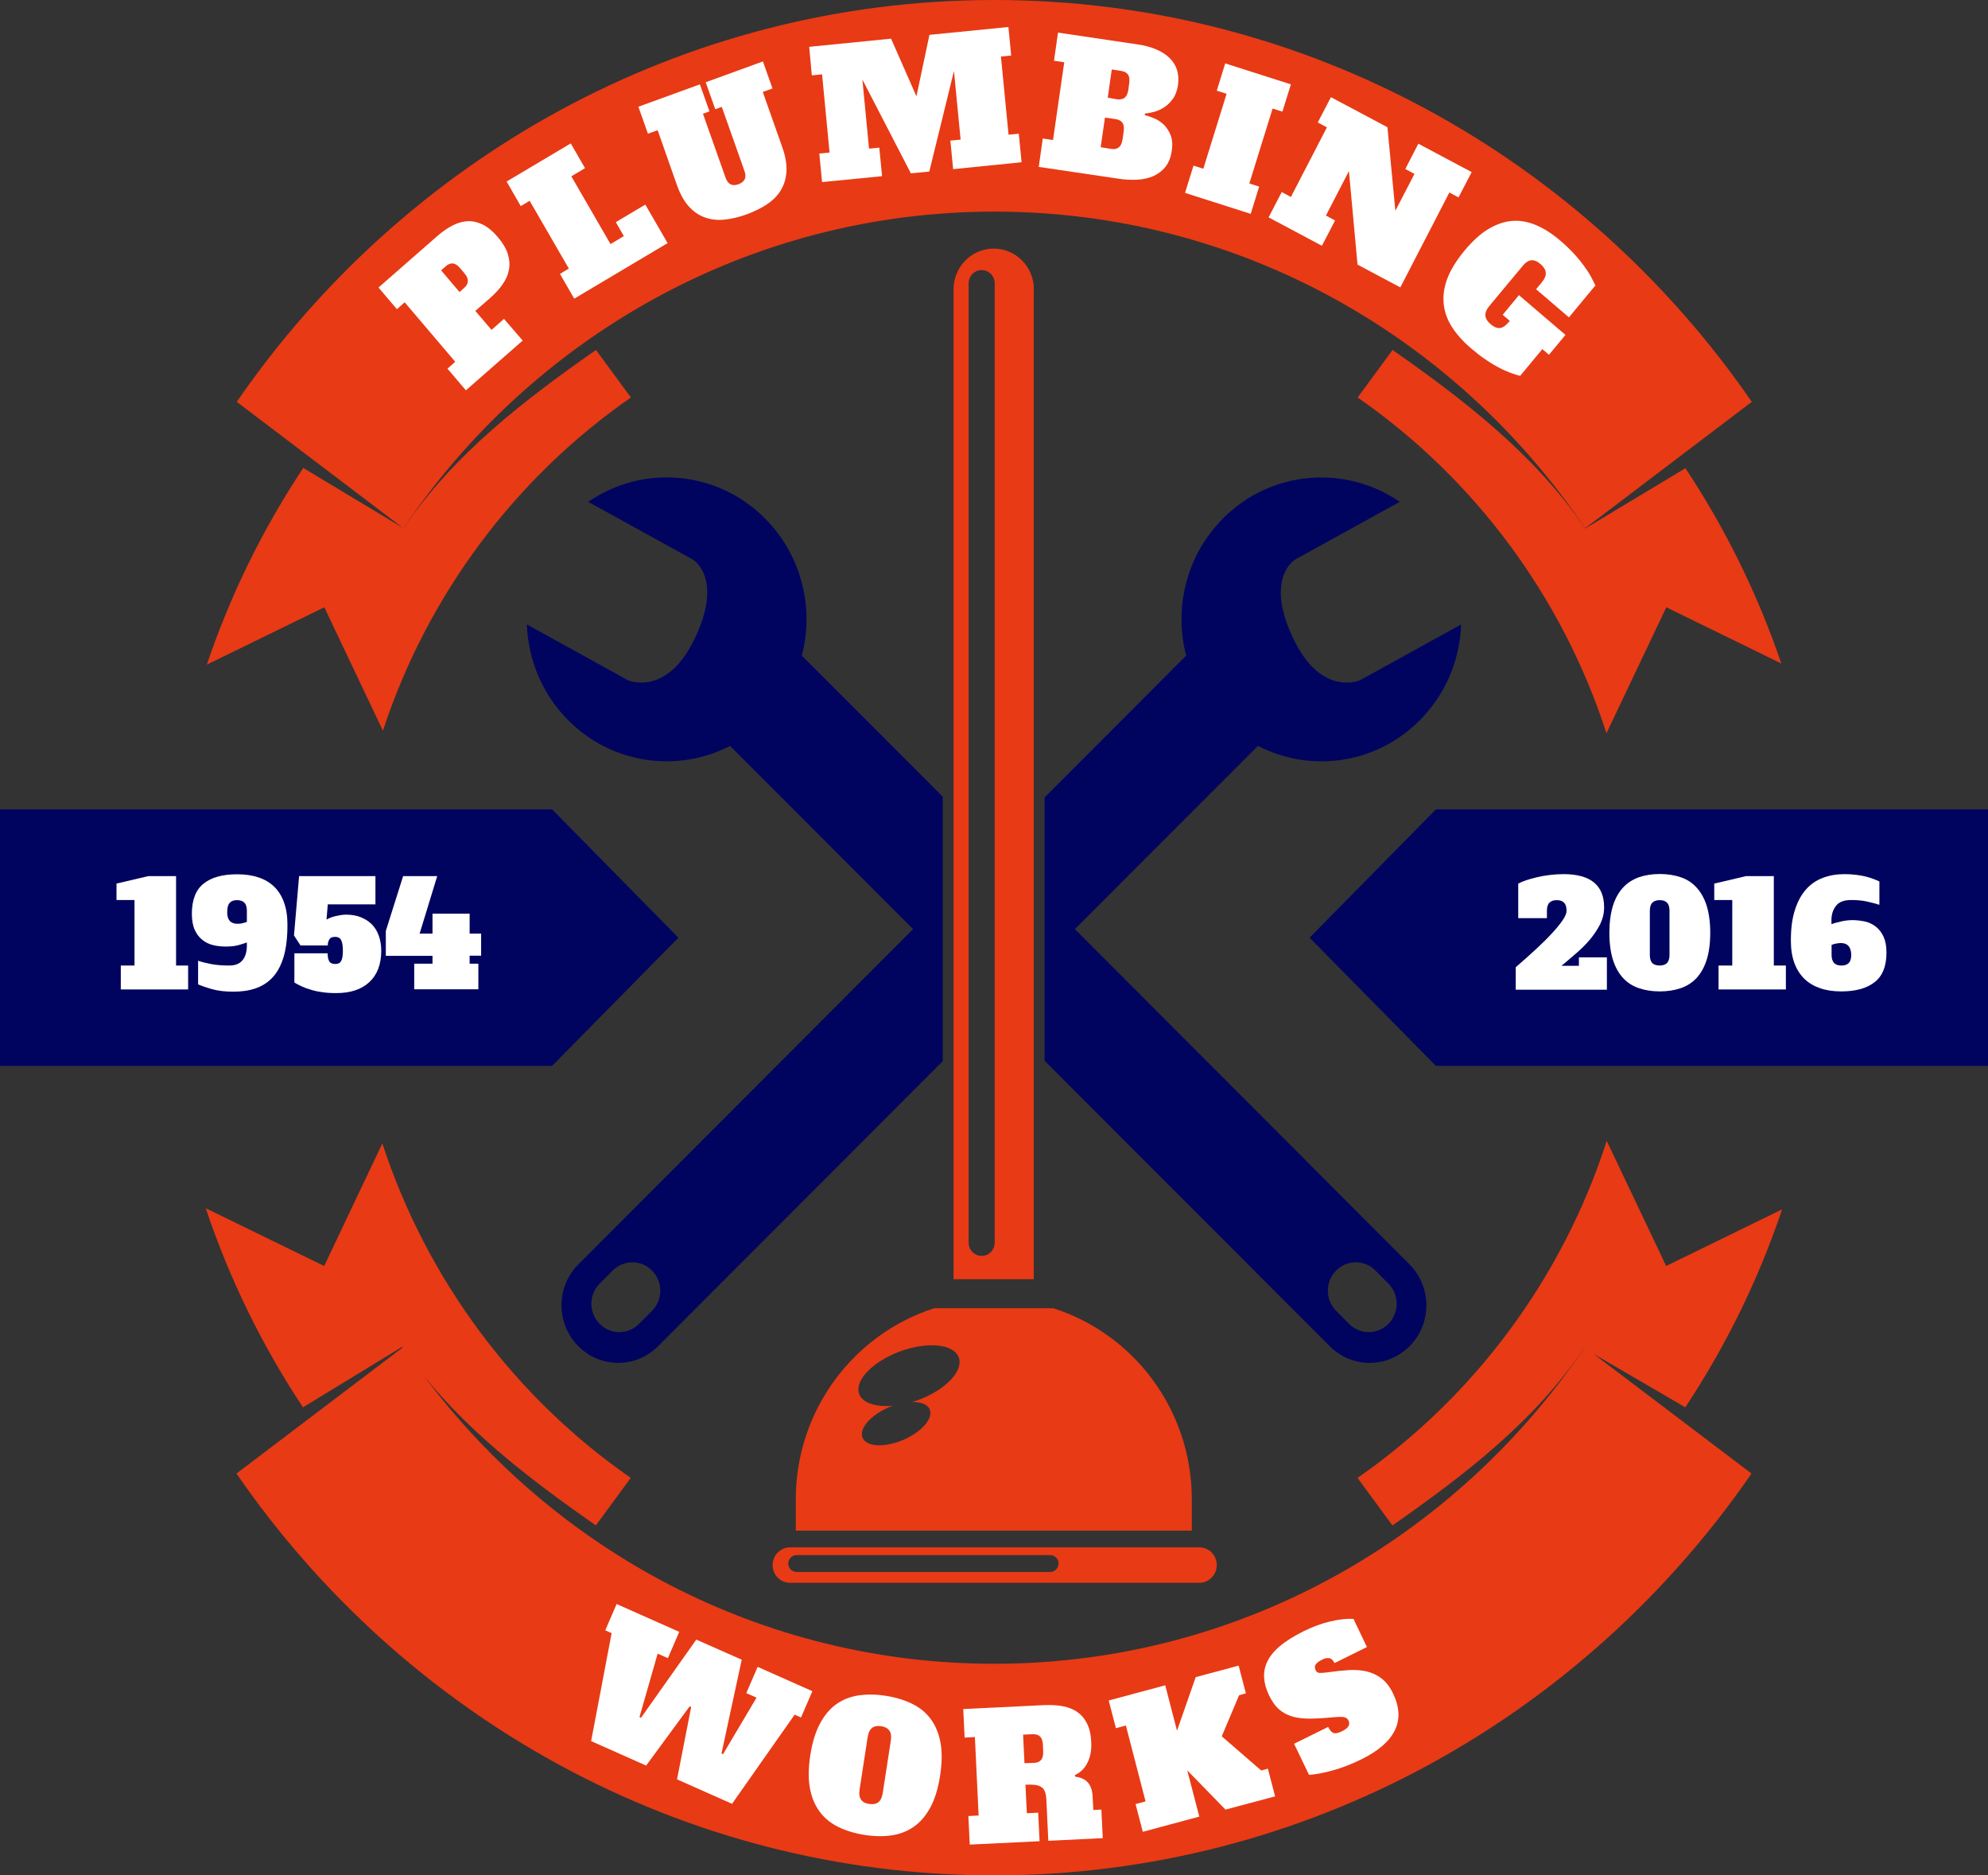 <svg width="106" height="100" viewBox="0 0 106 100" fill="none" xmlns="http://www.w3.org/2000/svg">
<rect x="0" y="0" width="106" height="100" fill="#333333" stroke="none"/>
<path d="M21.51 28.168L12.624 21.427C21.532 8.487 36.313 0 53.015 0C69.716 0 84.49 8.487 93.406 21.427L84.519 28.168C77.65 17.971 66.104 11.284 53.022 11.284C39.925 11.284 28.38 17.979 21.51 28.168ZM74.252 18.661L72.39 21.195C78.558 25.476 83.278 31.751 85.657 39.099L88.848 32.381L94.979 35.38C93.716 31.661 91.987 28.168 89.867 24.966L84.519 28.183C81.86 24.239 78.004 21.285 74.252 18.661ZM11.028 35.44L17.292 32.381L20.417 38.964C22.81 31.676 27.508 25.454 33.639 21.195L31.778 18.661C28.018 21.285 24.169 24.232 21.517 28.168L16.169 24.951C14.027 28.183 12.291 31.699 11.028 35.44ZM89.86 75.041C92.009 71.795 93.753 68.256 95.023 64.485L88.84 67.506L85.671 60.834C83.293 68.211 78.566 74.509 72.383 78.805L74.244 81.339C78.004 78.715 81.808 75.821 84.46 71.885H84.468C77.59 82.044 66.067 88.716 53.007 88.716C40.597 88.716 29.584 82.696 22.618 73.384C25.181 76.556 28.535 79.075 31.77 81.339L33.632 78.805C27.486 74.539 22.781 68.286 20.387 60.969L17.285 67.506L10.969 64.425C12.24 68.219 13.99 71.78 16.155 75.041L21.444 71.817C21.451 71.832 21.458 71.84 21.466 71.855L12.609 78.573C21.517 91.513 36.298 100 53 100C69.701 100 84.475 91.513 93.391 78.573L84.97 72.192L89.86 75.041Z" fill="#E83A15"/>
<path d="M50.282 42.495L42.755 34.96C43.412 32.441 42.762 29.645 40.819 27.673C38.249 25.064 34.267 24.756 31.364 26.758L36.934 29.832C36.934 29.832 38.611 30.792 37.037 34.061C35.538 37.187 33.484 36.272 33.484 36.272L28.092 33.296C28.158 35.14 28.882 36.97 30.271 38.379C32.612 40.756 36.129 41.221 38.928 39.774L48.686 49.543L30.825 67.431C29.643 68.631 29.643 70.573 30.825 71.772C32.007 72.972 33.92 72.972 35.102 71.772L50.267 56.583V42.495H50.282ZM34.769 69.891L34.075 70.588C33.492 71.18 32.546 71.18 31.97 70.588C31.386 69.996 31.386 69.036 31.97 68.451L32.664 67.754C33.248 67.162 34.193 67.162 34.769 67.754C35.353 68.339 35.353 69.298 34.769 69.891Z" fill="#00045F"/>
<path d="M57.314 49.542L67.072 39.773C69.871 41.22 73.387 40.763 75.729 38.379C77.118 36.969 77.842 35.14 77.908 33.296L72.516 36.272C72.516 36.272 70.462 37.194 68.963 34.06C67.397 30.791 69.066 29.832 69.066 29.832L74.636 26.758C71.733 24.764 67.751 25.064 65.181 27.673C63.238 29.645 62.588 32.441 63.245 34.96L55.696 42.525V56.56L70.891 71.772C72.073 72.972 73.986 72.972 75.168 71.772C76.349 70.573 76.349 68.631 75.168 67.431L57.314 49.542ZM74.037 70.588C73.454 71.18 72.508 71.18 71.932 70.588L71.238 69.89C70.654 69.298 70.654 68.338 71.238 67.754C71.821 67.161 72.767 67.161 73.343 67.754L74.037 68.451C74.614 69.043 74.614 69.995 74.037 70.588Z" fill="#00045F"/>
<path d="M55.128 15.43C55.128 14.23 54.167 13.255 52.985 13.255C51.804 13.255 50.843 14.23 50.843 15.43V68.211H55.12V15.43H55.128ZM53.037 66.262C53.037 66.652 52.727 66.967 52.343 66.967C51.959 66.967 51.648 66.652 51.648 66.262V15.107C51.648 14.717 51.959 14.402 52.343 14.402C52.727 14.402 53.037 14.717 53.037 15.107V66.262Z" fill="#E83A15"/>
<path d="M63.947 82.508H63.541H42.43H42.127C41.617 82.508 41.196 82.928 41.196 83.453C41.196 83.978 41.61 84.398 42.127 84.398H63.947C64.457 84.398 64.878 83.978 64.878 83.453C64.878 82.928 64.464 82.508 63.947 82.508ZM55.999 83.821H42.474C42.23 83.821 42.031 83.618 42.031 83.371C42.031 83.123 42.23 82.921 42.474 82.921H55.999C56.243 82.921 56.442 83.123 56.442 83.371C56.442 83.618 56.243 83.821 55.999 83.821Z" fill="#E83A15"/>
<path d="M63.548 81.617V79.96C63.548 75.161 60.439 71.12 56.154 69.756H49.816C45.539 71.128 42.43 75.169 42.43 79.96V81.617H63.548ZM47.999 72.057C49.469 71.517 50.865 71.667 51.124 72.387C51.382 73.107 50.4 74.127 48.93 74.666C48.827 74.704 48.731 74.726 48.635 74.756C49.1 74.749 49.462 74.884 49.573 75.154C49.772 75.641 49.13 76.368 48.14 76.788C47.15 77.201 46.19 77.148 45.99 76.661C45.791 76.173 46.433 75.446 47.423 75.026C47.482 75.004 47.541 74.981 47.6 74.959C46.699 75.034 45.99 74.816 45.813 74.329C45.547 73.617 46.529 72.597 47.999 72.057Z" fill="#E83A15"/>
<path d="M106 43.155H91.227H81.764H76.564L69.827 50L76.564 56.837H81.764H91.227H106V43.155Z" fill="#00045F"/>
<path d="M36.173 50L29.436 43.155H0V56.837H29.436L36.173 50Z" fill="#00045F"/>
<path d="M80.819 51.575C81.218 51.23 81.579 50.907 81.912 50.6C82.244 50.292 82.532 50.008 82.769 49.745C83.013 49.483 83.197 49.25 83.33 49.056C83.463 48.853 83.529 48.696 83.529 48.568C83.529 48.366 83.485 48.223 83.397 48.133C83.308 48.043 83.182 47.998 83.005 47.998C82.835 47.998 82.702 48.043 82.614 48.133C82.525 48.223 82.481 48.373 82.481 48.568V48.958H80.952V47.114C81.085 47.046 81.232 46.986 81.387 46.934C81.543 46.881 81.735 46.829 81.949 46.776C82.163 46.724 82.392 46.686 82.636 46.656C82.879 46.626 83.123 46.611 83.374 46.611C84.098 46.611 84.638 46.761 84.999 47.061C85.354 47.361 85.531 47.796 85.531 48.381C85.531 48.696 85.457 48.995 85.317 49.288C85.169 49.573 84.985 49.85 84.763 50.113C84.541 50.375 84.29 50.622 84.025 50.847C83.758 51.08 83.5 51.297 83.256 51.5H84.187V51.05H85.679V52.774H80.819V51.575Z" fill="white"/>
<path d="M91.19 49.738C91.19 50.307 91.123 50.787 90.998 51.185C90.872 51.582 90.687 51.904 90.458 52.152C90.229 52.399 89.941 52.579 89.616 52.692C89.284 52.804 88.914 52.864 88.501 52.864C88.087 52.864 87.718 52.804 87.385 52.692C87.053 52.579 86.772 52.399 86.543 52.152C86.314 51.904 86.13 51.582 86.004 51.185C85.879 50.787 85.812 50.307 85.812 49.738C85.812 49.175 85.879 48.696 86.004 48.291C86.13 47.893 86.314 47.571 86.543 47.324C86.772 47.076 87.06 46.896 87.385 46.776C87.718 46.664 88.087 46.604 88.501 46.604C88.914 46.604 89.284 46.664 89.616 46.776C89.949 46.889 90.229 47.069 90.458 47.324C90.687 47.571 90.872 47.893 90.998 48.291C91.123 48.696 91.19 49.175 91.19 49.738ZM88.493 51.484C88.663 51.484 88.796 51.44 88.885 51.35C88.974 51.26 89.018 51.11 89.018 50.907V48.568C89.018 48.366 88.974 48.223 88.885 48.133C88.796 48.043 88.671 47.998 88.493 47.998C88.316 47.998 88.191 48.043 88.102 48.133C88.013 48.223 87.969 48.373 87.969 48.568V50.915C87.969 51.117 88.013 51.26 88.102 51.357C88.191 51.44 88.323 51.484 88.493 51.484Z" fill="white"/>
<path d="M91.404 47.114L93.103 46.716H94.58V51.485H95.223V52.759H91.633V51.485H92.364V47.991H91.404V47.114Z" fill="white"/>
<path d="M100.209 48.246C100.032 48.186 99.81 48.133 99.552 48.073C99.293 48.013 99.005 47.991 98.702 47.991C98.333 47.991 98.067 48.088 97.904 48.291C97.742 48.493 97.653 48.748 97.653 49.056V49.28C97.808 49.22 97.986 49.175 98.185 49.13C98.384 49.086 98.584 49.063 98.776 49.063C99.005 49.063 99.227 49.093 99.448 49.138C99.662 49.19 99.854 49.28 100.024 49.415C100.194 49.55 100.327 49.723 100.431 49.948C100.534 50.173 100.586 50.45 100.586 50.795C100.586 51.515 100.379 52.039 99.958 52.369C99.537 52.699 98.946 52.864 98.178 52.864C97.764 52.864 97.395 52.812 97.062 52.699C96.73 52.587 96.449 52.422 96.22 52.204C95.991 51.979 95.806 51.702 95.681 51.365C95.555 51.027 95.489 50.622 95.489 50.165C95.489 49.528 95.555 48.98 95.703 48.531C95.843 48.081 96.043 47.713 96.294 47.428C96.545 47.144 96.855 46.934 97.203 46.806C97.557 46.671 97.941 46.611 98.37 46.611C98.591 46.611 98.791 46.626 98.975 46.649C99.16 46.671 99.33 46.701 99.478 46.739C99.633 46.776 99.766 46.821 99.884 46.866C100.002 46.911 100.113 46.956 100.209 47.001V48.246ZM98.155 50.285C98.096 50.285 98.022 50.292 97.934 50.307C97.845 50.322 97.757 50.345 97.66 50.383V50.907C97.66 51.11 97.705 51.252 97.793 51.35C97.882 51.44 98.008 51.485 98.185 51.485C98.355 51.485 98.488 51.44 98.576 51.35C98.665 51.26 98.709 51.11 98.709 50.907C98.695 50.495 98.517 50.285 98.155 50.285Z" fill="white"/>
<path d="M6.212 47.113L7.911 46.716H9.388V51.484H10.031V52.759H6.441V51.484H7.172V47.991H6.212V47.113Z" fill="white"/>
<path d="M10.563 51.23C10.762 51.297 10.999 51.357 11.279 51.41C11.56 51.462 11.87 51.484 12.225 51.484C12.535 51.484 12.771 51.395 12.927 51.207C13.082 51.02 13.163 50.757 13.163 50.42V50.255C13.023 50.307 12.867 50.352 12.683 50.405C12.498 50.45 12.284 50.472 12.04 50.472C11.811 50.472 11.59 50.45 11.368 50.397C11.154 50.345 10.962 50.255 10.792 50.12C10.622 49.985 10.489 49.812 10.386 49.588C10.282 49.363 10.23 49.078 10.23 48.725C10.23 47.991 10.437 47.451 10.851 47.121C11.265 46.784 11.863 46.619 12.639 46.619C13.06 46.619 13.444 46.671 13.776 46.784C14.108 46.889 14.389 47.061 14.618 47.278C14.847 47.503 15.024 47.781 15.143 48.118C15.268 48.456 15.327 48.86 15.327 49.318C15.327 49.977 15.261 50.532 15.135 50.982C15.002 51.432 14.818 51.799 14.566 52.084C14.315 52.362 14.012 52.564 13.658 52.691C13.303 52.819 12.897 52.879 12.447 52.879C12.011 52.879 11.641 52.834 11.338 52.752C11.036 52.669 10.777 52.579 10.563 52.489V51.23ZM12.661 49.258C12.757 49.258 12.845 49.25 12.934 49.228C13.015 49.205 13.097 49.183 13.163 49.16V48.568C13.163 48.365 13.119 48.223 13.03 48.133C12.941 48.043 12.816 47.998 12.639 47.998C12.461 47.998 12.336 48.043 12.247 48.141C12.158 48.238 12.114 48.403 12.114 48.65C12.114 49.055 12.299 49.258 12.661 49.258Z" fill="white"/>
<path d="M15.948 46.716H20.018V48.223H17.477L17.41 49.033C17.543 48.958 17.706 48.891 17.905 48.846C18.105 48.801 18.282 48.771 18.452 48.771C18.747 48.771 19.013 48.816 19.25 48.913C19.486 49.011 19.678 49.138 19.841 49.303C19.996 49.468 20.121 49.67 20.203 49.91C20.284 50.143 20.328 50.405 20.328 50.69C20.328 51.41 20.121 51.965 19.7 52.362C19.279 52.759 18.688 52.954 17.927 52.954C17.647 52.954 17.396 52.939 17.167 52.902C16.938 52.872 16.731 52.827 16.554 52.767C16.369 52.714 16.206 52.654 16.066 52.587C15.926 52.519 15.8 52.452 15.697 52.392V50.832H17.47C17.47 51.012 17.499 51.155 17.551 51.252C17.602 51.35 17.713 51.402 17.883 51.402C18.031 51.402 18.134 51.35 18.193 51.237C18.253 51.132 18.282 50.952 18.282 50.705C18.282 50.443 18.253 50.255 18.193 50.135C18.134 50.015 18.024 49.955 17.868 49.955C17.713 49.955 17.61 50 17.558 50.098C17.499 50.195 17.477 50.3 17.477 50.413H16.022L15.675 49.88L15.948 46.716Z" fill="white"/>
<path d="M21.495 46.716H23.312L22.374 49.783H23.061V48.718H25.041V49.783H25.654V50.96H25.041V51.387H25.506V52.752H22.086V51.387H23.061V50.967H20.572V49.64L21.495 46.716Z" fill="white"/>
<path d="M27.87 18.159L24.842 20.813L23.859 19.658L24.273 19.291L21.577 16.119L21.163 16.487L20.181 15.332L23.298 12.603C23.579 12.356 23.859 12.161 24.14 12.018C24.421 11.876 24.694 11.801 24.96 11.793C25.226 11.786 25.499 11.853 25.765 11.988C26.031 12.123 26.29 12.341 26.548 12.648C26.807 12.955 26.984 13.248 27.073 13.533C27.161 13.818 27.191 14.095 27.139 14.365C27.095 14.635 26.984 14.897 26.799 15.16C26.622 15.422 26.386 15.669 26.105 15.917L25.344 16.577L26.208 17.589L26.873 17.004L27.87 18.159ZM24.738 15.362C24.871 15.25 24.938 15.13 24.945 14.995C24.953 14.86 24.893 14.717 24.753 14.56L24.539 14.305C24.406 14.148 24.273 14.057 24.147 14.05C24.022 14.035 23.889 14.088 23.756 14.207L23.52 14.417L24.502 15.572L24.738 15.362Z" fill="white"/>
<path d="M27.013 9.679L30.433 7.647L31.194 8.967L30.463 9.402L32.553 13.016L33.263 12.588L32.834 11.846L34.408 10.909L35.597 12.963L30.618 15.925L29.857 14.605L30.33 14.32L28.24 10.706L27.767 10.991L27.013 9.679Z" fill="white"/>
<path d="M41.706 7.835C41.876 8.307 41.95 8.734 41.935 9.102C41.92 9.477 41.824 9.807 41.661 10.099C41.492 10.391 41.255 10.646 40.938 10.864C40.627 11.081 40.258 11.261 39.844 11.418C39.416 11.576 39.01 11.673 38.626 11.711C38.241 11.748 37.894 11.711 37.577 11.591C37.259 11.479 36.978 11.284 36.727 11.006C36.476 10.729 36.269 10.354 36.099 9.882L35.065 6.943L34.548 7.13L34.038 5.691L37.318 4.498L37.828 5.938L37.481 6.065L38.677 9.447C38.744 9.642 38.84 9.777 38.958 9.829C39.069 9.889 39.216 9.882 39.379 9.822C39.549 9.762 39.652 9.672 39.711 9.552C39.763 9.432 39.756 9.274 39.682 9.079L38.485 5.698L38.138 5.825L37.628 4.386L40.679 3.276L41.189 4.716L40.672 4.903L41.706 7.835Z" fill="white"/>
<path d="M43.146 2.497L47.512 2.062L48.864 5.136L49.558 1.859L53.768 1.439L53.916 2.961L53.37 3.014L53.776 7.182L54.322 7.13L54.47 8.652L50.821 9.019L50.673 7.497L51.22 7.445L50.865 3.786L49.55 9.147L48.568 9.244L45.983 4.243L46.337 7.925L46.884 7.872L47.032 9.394L43.833 9.709L43.685 8.187L44.232 8.135L43.833 3.966L43.287 4.019L43.146 2.497Z" fill="white"/>
<path d="M56.413 1.739L60.667 2.369C61.414 2.482 61.975 2.721 62.359 3.089C62.743 3.464 62.891 3.943 62.81 4.536C62.765 4.828 62.677 5.076 62.536 5.271C62.396 5.465 62.241 5.615 62.064 5.728C61.886 5.84 61.709 5.923 61.524 5.968C61.34 6.013 61.185 6.043 61.052 6.05L61.037 6.14C61.17 6.17 61.325 6.223 61.517 6.298C61.702 6.373 61.879 6.485 62.034 6.628C62.189 6.77 62.315 6.965 62.411 7.19C62.507 7.422 62.529 7.707 62.477 8.052C62.425 8.397 62.315 8.674 62.145 8.892C61.975 9.109 61.753 9.274 61.502 9.387C61.244 9.499 60.956 9.567 60.638 9.582C60.32 9.597 59.988 9.582 59.641 9.529L55.386 8.899L55.6 7.385L56.147 7.467L56.745 3.321L56.199 3.239L56.413 1.739ZM59.242 7.94C59.419 7.97 59.552 7.94 59.656 7.857C59.759 7.775 59.825 7.632 59.855 7.422L59.914 7.017C59.944 6.807 59.921 6.65 59.848 6.545C59.774 6.44 59.648 6.373 59.471 6.35L58.917 6.268L58.688 7.85L59.242 7.94ZM59.552 5.293C59.729 5.316 59.862 5.293 59.966 5.211C60.069 5.128 60.136 4.986 60.165 4.776L60.209 4.446C60.239 4.236 60.217 4.078 60.143 3.973C60.069 3.869 59.944 3.801 59.766 3.779L59.279 3.704L59.065 5.211L59.552 5.293Z" fill="white"/>
<path d="M65.328 3.381L68.83 4.498L68.379 5.953L67.855 5.788L66.614 9.784L67.138 9.949L66.688 11.403L63.186 10.286L63.637 8.832L64.161 8.997L65.402 5.001L64.878 4.836L65.328 3.381Z" fill="white"/>
<path d="M75.626 7.662L78.47 9.177L77.768 10.526L77.28 10.264L74.665 15.325L72.383 14.11L71.925 9.124L70.699 11.493L71.186 11.756L70.484 13.105L67.641 11.591L68.342 10.241L68.83 10.504L70.75 6.793L70.263 6.53L70.965 5.181L73.978 6.785L74.4 11.239L75.419 9.274L74.931 9.012L75.626 7.662Z" fill="white"/>
<path d="M80.989 15.737L83.471 17.859L82.591 18.916L82.237 18.616L81.055 20.041C80.9 20.003 80.737 19.951 80.545 19.883C80.361 19.816 80.154 19.726 79.932 19.606C79.711 19.493 79.474 19.351 79.223 19.178C78.972 19.014 78.706 18.803 78.425 18.564C78.004 18.204 77.672 17.829 77.421 17.439C77.169 17.049 77.022 16.637 76.978 16.209C76.933 15.782 76.992 15.332 77.169 14.86C77.347 14.388 77.65 13.893 78.085 13.368C78.514 12.851 78.942 12.461 79.371 12.206C79.799 11.951 80.228 11.809 80.649 11.778C81.07 11.748 81.498 11.831 81.919 12.011C82.34 12.191 82.761 12.461 83.182 12.821C83.47 13.068 83.714 13.3 83.921 13.525C84.128 13.75 84.305 13.968 84.453 14.17C84.601 14.373 84.726 14.56 84.822 14.74C84.918 14.92 84.999 15.077 85.066 15.22L83.655 16.922L81.904 15.422L82.185 15.085C82.355 14.882 82.436 14.703 82.421 14.545C82.414 14.388 82.318 14.238 82.141 14.08C81.964 13.93 81.801 13.863 81.646 13.878C81.491 13.893 81.328 14.005 81.166 14.208L79.437 16.284C79.267 16.487 79.186 16.667 79.201 16.824C79.208 16.982 79.304 17.132 79.482 17.289C79.659 17.439 79.821 17.506 79.977 17.491C80.132 17.477 80.287 17.364 80.457 17.162L80.501 17.109L80.124 16.787L80.989 15.737Z" fill="white"/>
<path d="M31.519 92.84L32.612 87.082L32.273 86.932L32.878 85.53L36.217 87.014L35.612 88.416L35.065 88.177L34.097 91.558L34.178 91.595L37.126 87.427L39.549 88.499L38.47 93.5L38.551 93.537L40.339 90.523L39.792 90.283L40.398 88.881L43.316 90.178L42.71 91.58L42.37 91.43L39.032 96.184L36.099 94.879L36.852 91.026L36.771 90.988L34.452 94.144L31.519 92.84Z" fill="white"/>
<path d="M50.127 94.677C50.023 95.352 49.853 95.914 49.617 96.356C49.38 96.799 49.092 97.143 48.745 97.391C48.398 97.638 48.007 97.796 47.556 97.863C47.105 97.931 46.618 97.923 46.093 97.841C45.569 97.758 45.103 97.616 44.69 97.413C44.284 97.211 43.951 96.941 43.7 96.596C43.449 96.251 43.272 95.839 43.183 95.344C43.094 94.849 43.102 94.264 43.205 93.59C43.309 92.922 43.478 92.368 43.715 91.918C43.951 91.475 44.239 91.123 44.586 90.876C44.934 90.628 45.325 90.471 45.776 90.403C46.226 90.336 46.714 90.343 47.238 90.426C47.763 90.508 48.228 90.651 48.642 90.853C49.048 91.055 49.38 91.325 49.632 91.67C49.883 92.015 50.06 92.435 50.149 92.93C50.237 93.425 50.23 94.002 50.127 94.677ZM46.344 96.191C46.551 96.221 46.714 96.191 46.832 96.101C46.95 96.011 47.031 95.846 47.068 95.606L47.497 92.825C47.534 92.585 47.512 92.405 47.423 92.278C47.334 92.158 47.194 92.075 46.987 92.045C46.78 92.015 46.618 92.045 46.5 92.135C46.381 92.225 46.3 92.39 46.263 92.63L45.835 95.412C45.798 95.651 45.82 95.831 45.909 95.959C45.997 96.086 46.138 96.161 46.344 96.191Z" fill="white"/>
<path d="M54.751 96.686L55.356 96.656L55.43 98.178L51.707 98.358L51.633 96.836L52.18 96.806L51.981 92.623L51.434 92.653L51.36 91.131L55.659 90.921C56.029 90.906 56.368 90.921 56.679 90.981C56.981 91.041 57.247 91.146 57.462 91.303C57.676 91.46 57.846 91.663 57.971 91.925C58.097 92.188 58.171 92.51 58.185 92.892C58.208 93.305 58.141 93.665 57.993 93.972C57.846 94.287 57.617 94.512 57.314 94.647L57.329 94.737C57.919 94.804 58.23 95.149 58.259 95.794L58.296 96.514L58.725 96.491L58.799 98.013L55.896 98.156L55.792 95.974C55.785 95.787 55.755 95.636 55.711 95.524C55.667 95.412 55.6 95.329 55.504 95.277C55.416 95.224 55.297 95.187 55.164 95.172C55.031 95.157 54.869 95.157 54.677 95.164L54.751 96.686ZM55.12 94.002C55.297 93.995 55.43 93.942 55.511 93.845C55.593 93.747 55.63 93.59 55.622 93.38L55.608 93.042C55.6 92.832 55.548 92.683 55.452 92.593C55.356 92.503 55.223 92.465 55.046 92.473L54.551 92.495L54.625 94.017L55.12 94.002Z" fill="white"/>
<path d="M66.067 90.396L65.144 92.585L67.249 94.407L67.604 94.309L67.988 95.787L65.343 96.491L63.304 94.4L63.947 96.866L60.933 97.676L60.549 96.199L61.081 96.056L60.032 92.008L59.5 92.15L59.116 90.673L62.13 89.864L62.758 92.285L63.755 89.429L66.045 88.814L66.429 90.291L66.067 90.396Z" fill="white"/>
<path d="M71.555 92.315C71.74 92.225 71.851 92.135 71.903 92.038C71.954 91.94 71.954 91.843 71.895 91.73C71.858 91.655 71.792 91.603 71.703 91.573C71.615 91.543 71.452 91.543 71.223 91.558C70.743 91.603 70.314 91.633 69.938 91.64C69.568 91.648 69.236 91.618 68.955 91.543C68.675 91.468 68.424 91.341 68.217 91.16C68.002 90.981 67.825 90.726 67.663 90.396C67.515 90.081 67.426 89.781 67.404 89.481C67.382 89.189 67.434 88.896 67.567 88.611C67.7 88.326 67.921 88.049 68.239 87.779C68.556 87.509 68.978 87.247 69.502 86.984C69.982 86.745 70.455 86.572 70.928 86.46C71.4 86.347 71.814 86.302 72.169 86.325L72.885 87.824L71.157 88.679C71.075 88.514 70.979 88.431 70.868 88.416C70.75 88.401 70.632 88.424 70.507 88.492C70.322 88.581 70.204 88.671 70.152 88.754C70.093 88.844 70.093 88.941 70.152 89.061C70.196 89.159 70.27 89.204 70.381 89.204C70.484 89.204 70.639 89.196 70.839 89.166C71.208 89.114 71.563 89.076 71.903 89.054C72.243 89.031 72.56 89.054 72.856 89.121C73.151 89.189 73.424 89.316 73.661 89.496C73.904 89.683 74.111 89.953 74.281 90.306C74.628 91.033 74.658 91.685 74.37 92.27C74.082 92.855 73.491 93.365 72.597 93.807C72.095 94.055 71.585 94.257 71.075 94.399C70.566 94.542 70.137 94.617 69.797 94.639L69 92.982L70.817 92.083C70.898 92.248 70.987 92.36 71.097 92.405C71.186 92.443 71.341 92.42 71.555 92.315Z" fill="white"/>
</svg>
